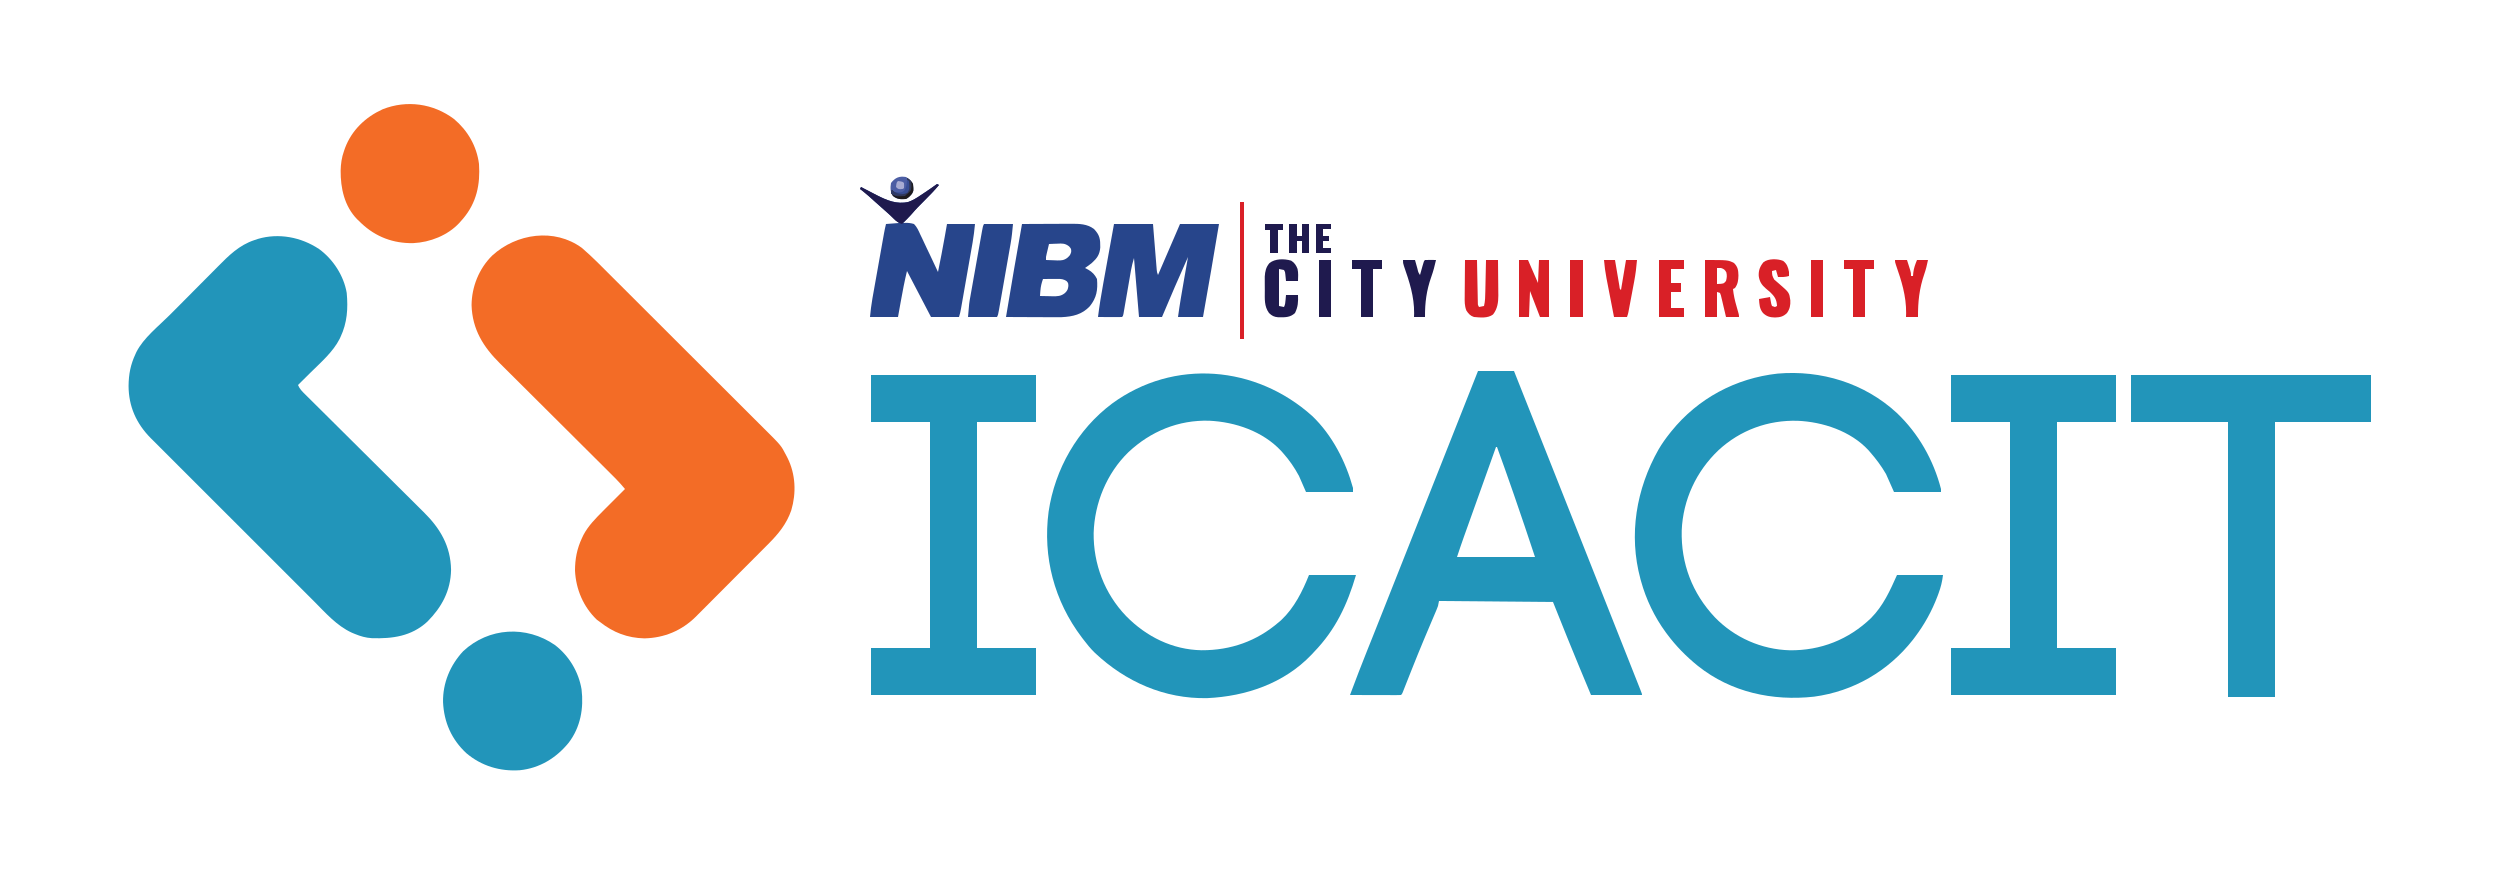 <?xml version="1.0" encoding="UTF-8"?>
<svg version="1.1" xmlns="http://www.w3.org/2000/svg" width="2500" height="875">
<path d="M0 0 C14.053 10.156 24.832 26.737 27.719 43.918 C29.14 59.498 28.249 73.716 21.5 88 C21.223 88.604 20.946 89.208 20.66 89.831 C14.081 102.805 2.038 113.232 -8.188 123.312 C-9.439 124.554 -10.689 125.795 -11.939 127.037 C-14.954 130.03 -17.975 133.017 -21 136 C-19.407 139.947 -16.677 142.584 -13.695 145.512 C-13.148 146.057 -12.602 146.602 -12.038 147.163 C-10.205 148.988 -8.364 150.806 -6.523 152.625 C-5.207 153.932 -3.891 155.24 -2.576 156.548 C0.259 159.367 3.097 162.183 5.938 164.996 C10.438 169.455 14.928 173.923 19.417 178.392 C32.184 191.102 44.961 203.801 57.753 216.485 C64.816 223.49 71.87 230.503 78.915 237.526 C83.365 241.961 87.826 246.385 92.295 250.801 C95.09 253.568 97.873 256.345 100.654 259.125 C101.935 260.401 103.219 261.673 104.508 262.939 C121.093 279.244 131.656 296.922 132.066 320.875 C131.659 341.648 122.846 358.154 108.293 372.707 C92.46 387.307 73.438 389.816 52.885 389.179 C46.879 388.806 41.566 387.306 36 385 C34.97 384.576 33.94 384.152 32.879 383.715 C17.637 376.745 6.346 363.639 -5.304 351.971 C-7.136 350.143 -8.969 348.316 -10.802 346.489 C-15.242 342.061 -19.676 337.628 -24.109 333.193 C-27.714 329.586 -31.321 325.981 -34.929 322.377 C-35.445 321.863 -35.96 321.348 -36.491 320.817 C-37.539 319.771 -38.586 318.725 -39.634 317.678 C-49.431 307.892 -59.222 298.099 -69.011 288.304 C-77.951 279.358 -86.9 270.42 -95.853 261.487 C-105.068 252.292 -114.277 243.091 -123.48 233.884 C-128.638 228.724 -133.798 223.566 -138.964 218.414 C-143.821 213.571 -148.669 208.72 -153.512 203.864 C-155.287 202.086 -157.064 200.312 -158.844 198.54 C-161.281 196.114 -163.708 193.679 -166.133 191.241 C-166.833 190.549 -167.532 189.857 -168.253 189.143 C-182.728 174.51 -190.354 157.426 -190.438 136.875 C-190.29 125.08 -188.471 115.677 -183.5 105 C-183.223 104.383 -182.946 103.766 -182.66 103.131 C-175.532 88.889 -160.302 77.091 -149.227 65.953 C-148.337 65.058 -147.448 64.164 -146.531 63.242 C-142.791 59.48 -139.05 55.72 -135.305 51.963 C-129.993 46.635 -124.69 41.299 -119.398 35.951 C-115.189 31.697 -110.965 27.458 -106.736 23.223 C-104.956 21.436 -103.181 19.646 -101.41 17.85 C-90.303 6.601 -79.852 -3.898 -64.5 -8.938 C-63.376 -9.318 -62.252 -9.698 -61.094 -10.09 C-40.247 -16.223 -17.85 -11.865 0 0 Z " fill="#2295BA" transform="translate(319,249)"/>
<path d="M0 0 C10.596 9.115 20.351 19.189 30.234 29.057 C32.047 30.863 33.86 32.67 35.673 34.476 C41.074 39.858 46.471 45.244 51.867 50.631 C53.905 52.666 55.943 54.7 57.981 56.734 C66.985 65.719 75.988 74.706 84.986 83.697 C87.178 85.886 89.369 88.076 91.561 90.266 C92.106 90.81 92.651 91.354 93.212 91.915 C102.049 100.744 110.894 109.564 119.744 118.381 C128.856 127.46 137.961 136.547 147.058 145.641 C152.156 150.737 157.256 155.828 162.365 160.912 C167.167 165.69 171.959 170.478 176.743 175.273 C178.496 177.026 180.253 178.776 182.013 180.522 C199.107 197.491 199.107 197.491 204 207 C204.482 207.927 204.965 208.854 205.462 209.808 C213.619 226.06 214.446 245.041 209.262 262.344 C204.547 276.007 196.405 285.898 186.302 295.989 C185.46 296.837 184.618 297.686 183.751 298.56 C181.466 300.861 179.176 303.158 176.883 305.452 C175.445 306.891 174.008 308.332 172.572 309.773 C167.546 314.818 162.515 319.857 157.479 324.892 C152.81 329.56 148.152 334.238 143.5 338.922 C139.482 342.966 135.457 347.002 131.425 351.033 C129.028 353.43 126.633 355.83 124.246 358.238 C121.579 360.925 118.899 363.599 116.216 366.27 C115.444 367.054 114.671 367.837 113.875 368.644 C99.708 382.652 82.347 389.899 62.438 390.375 C45.36 389.965 31.294 384.513 18 374 C16.453 372.886 16.453 372.886 14.875 371.75 C1.294 358.759 -6.039 341.354 -6.996 322.742 C-7.008 311.082 -5.016 300.599 0 290 C0.459 289.028 0.918 288.056 1.391 287.055 C6.356 277.65 13.58 270.477 21 263 C21.921 262.07 22.842 261.141 23.792 260.183 C30.166 253.76 36.573 247.37 43 241 C37.309 234.036 30.906 227.802 24.528 221.478 C23.261 220.218 21.994 218.957 20.727 217.696 C18.008 214.99 15.287 212.285 12.565 209.582 C8.253 205.297 3.945 201.007 -0.361 196.715 C-1.839 195.242 -3.317 193.769 -4.795 192.296 C-5.536 191.559 -6.276 190.821 -7.038 190.061 C-17.055 180.08 -27.077 170.104 -37.109 160.138 C-43.888 153.404 -50.659 146.662 -57.423 139.913 C-60.995 136.348 -64.571 132.788 -68.156 129.236 C-71.533 125.891 -74.9 122.536 -78.26 119.175 C-79.486 117.951 -80.716 116.731 -81.949 115.514 C-98.654 99.031 -109.726 81.35 -110.438 57.125 C-110.253 38.681 -102.991 20.61 -89.848 7.617 C-65.624 -14.646 -27.452 -20.256 0 0 Z " fill="#F36C26" transform="translate(582,248)"/>
<path d="M0 0 C21.775 20.642 36.735 47.104 44.25 76.125 C44.25 77.115 44.25 78.105 44.25 79.125 C28.74 79.125 13.23 79.125 -2.75 79.125 C-5.39 73.185 -8.03 67.245 -10.75 61.125 C-15.378 53.132 -20.686 46.083 -26.75 39.125 C-27.302 38.488 -27.853 37.851 -28.422 37.195 C-46.115 18.189 -73.921 8.973 -99.242 7.906 C-128.771 7.109 -156.512 17.23 -178.281 37.348 C-200.516 58.491 -213.73 86.833 -215.031 117.551 C-215.86 150.636 -204.509 180.419 -181.821 204.503 C-162.114 224.782 -135.266 236.635 -106.991 237.408 C-76.121 237.778 -48.067 226.704 -25.734 205.227 C-13.534 192.923 -6.694 177.749 0.25 162.125 C15.43 162.125 30.61 162.125 46.25 162.125 C45.393 168.98 44.148 174.1 41.812 180.438 C41.461 181.395 41.109 182.353 40.746 183.34 C35.179 198.027 27.719 211.601 18.25 224.125 C17.578 225.02 16.907 225.914 16.215 226.836 C-8.345 258.144 -43.177 278.478 -82.707 283.789 C-124.131 288.362 -165.711 279.433 -198.75 253.125 C-210.635 243.505 -220.615 233.4 -229.75 221.125 C-230.177 220.553 -230.604 219.981 -231.044 219.391 C-242.228 204.167 -250.757 186.333 -255.75 168.125 C-255.931 167.469 -256.112 166.813 -256.299 166.137 C-268.277 121.887 -260.581 76.059 -238.138 36.481 C-234.742 30.715 -230.927 25.348 -226.75 20.125 C-226.285 19.542 -225.82 18.958 -225.34 18.357 C-198.836 -14.479 -161.072 -34.626 -119.156 -39.273 C-75.606 -43.038 -32.271 -29.745 0 0 Z " fill="#2295BA" transform="translate(1896.75,412.875)"/>
<path d="M0 0 C19.91 18.978 33.632 45.703 40.793 72.016 C40.793 73.336 40.793 74.656 40.793 76.016 C25.283 76.016 9.773 76.016 -6.207 76.016 C-8.517 70.736 -10.827 65.456 -13.207 60.016 C-17.755 51.509 -22.811 44.226 -29.207 37.016 C-29.832 36.307 -30.457 35.598 -31.102 34.867 C-49.453 15.318 -76.817 5.991 -103.051 4.727 C-133.734 3.873 -161.652 15.354 -183.869 36.279 C-205.451 57.308 -217.671 87.066 -218.558 117.073 C-218.867 148.081 -207.609 177.696 -186.055 200.133 C-165.941 220.624 -139.693 233.757 -110.664 234.257 C-81.356 234.362 -55.392 225.188 -33.207 206.016 C-32.448 205.359 -31.689 204.703 -30.906 204.027 C-17.904 191.858 -9.713 175.279 -3.207 159.016 C12.303 159.016 27.813 159.016 43.793 159.016 C35.028 188.817 23.37 213.678 1.793 236.016 C0.931 236.941 0.068 237.867 -0.82 238.82 C-28.137 267.392 -66.19 280.346 -104.988 282.145 C-147.663 283.044 -186.564 265.835 -217.328 236.859 C-221.732 232.594 -225.518 227.904 -229.207 223.016 C-229.606 222.491 -230.006 221.967 -230.417 221.427 C-257.984 184.993 -269.552 141.017 -263.605 95.703 C-257.299 53.126 -234.778 13.528 -200.207 -12.359 C-138.178 -57.8 -56.12 -50.458 0 0 Z " fill="#2295BA" transform="translate(1312.207,415.984)"/>
<path d="M0 0 C11.88 0 23.76 0 36 0 C49.439 33.836 62.876 67.673 76.284 101.522 C77.132 103.663 77.98 105.804 78.828 107.945 C79.247 109.003 79.666 110.061 80.098 111.15 C85.228 124.102 90.364 137.051 95.5 150 C105.034 174.039 114.562 198.08 124.087 222.123 C127.208 230.002 130.33 237.88 133.453 245.758 C137.826 256.79 142.197 267.823 146.567 278.857 C148.169 282.902 149.771 286.946 151.375 290.991 C153.19 295.572 155.005 300.154 156.818 304.737 C157.475 306.398 158.134 308.06 158.793 309.721 C159.682 311.965 160.57 314.209 161.457 316.453 C161.718 317.111 161.98 317.768 162.249 318.446 C164 322.886 164 322.886 164 324 C147.17 324 130.34 324 113 324 C105.274 305.531 97.576 287.056 90.062 268.5 C89.764 267.764 89.466 267.028 89.159 266.27 C84.405 254.527 79.705 242.763 75 231 C37.38 230.67 -0.24 230.34 -39 230 C-39.33 231.65 -39.66 233.3 -40 235 C-40.474 236.335 -40.989 237.656 -41.544 238.959 C-41.859 239.708 -42.175 240.457 -42.5 241.229 C-42.844 242.032 -43.188 242.836 -43.543 243.664 C-43.903 244.517 -44.264 245.37 -44.635 246.249 C-45.412 248.086 -46.19 249.923 -46.97 251.758 C-49.029 256.606 -51.072 261.461 -53.113 266.316 C-53.526 267.298 -53.939 268.279 -54.364 269.29 C-58.301 278.675 -62.113 288.107 -65.875 297.562 C-66.161 298.281 -66.447 299 -66.742 299.74 C-68.914 305.203 -71.085 310.667 -73.231 316.14 C-73.591 317.052 -73.95 317.963 -74.32 318.902 C-74.625 319.68 -74.929 320.457 -75.243 321.258 C-76 323 -76 323 -77 324 C-78.596 324.093 -80.196 324.117 -81.795 324.114 C-82.816 324.113 -83.837 324.113 -84.889 324.113 C-85.999 324.108 -87.11 324.103 -88.254 324.098 C-89.384 324.096 -90.515 324.095 -91.68 324.093 C-95.307 324.088 -98.935 324.075 -102.562 324.062 C-105.015 324.057 -107.467 324.053 -109.92 324.049 C-115.947 324.038 -121.973 324.021 -128 324 C-122.364 308.937 -116.622 293.923 -110.625 279 C-110.34 278.292 -110.056 277.584 -109.763 276.855 C-109.471 276.128 -109.179 275.402 -108.878 274.653 C-108.264 273.124 -107.649 271.595 -107.035 270.066 C-106.719 269.28 -106.404 268.494 -106.078 267.685 C-101.703 256.783 -97.386 245.859 -93.062 234.938 C-92.166 232.674 -91.27 230.41 -90.374 228.146 C-88.994 224.663 -87.615 221.18 -86.236 217.697 C-81.478 205.68 -76.714 193.666 -71.948 181.652 C-61.928 156.388 -51.914 131.122 -41.904 105.854 C-38.809 98.042 -35.713 90.23 -32.617 82.418 C-21.731 54.951 -10.858 27.479 0 0 Z M18 76 C17.408 77.658 16.816 79.316 16.224 80.974 C15.675 82.51 15.126 84.047 14.577 85.584 C12.972 90.078 11.367 94.572 9.762 99.067 C6.194 109.061 2.623 119.055 -0.953 129.047 C-2.755 134.082 -4.555 139.118 -6.356 144.153 C-7.239 146.62 -8.121 149.087 -9.005 151.553 C-10.258 155.053 -11.51 158.554 -12.762 162.055 C-13.131 163.085 -13.5 164.114 -13.881 165.175 C-16.35 172.09 -18.677 179.03 -21 186 C4.74 186 30.48 186 57 186 C46.794 155.358 46.794 155.358 36.312 124.812 C35.584 122.717 34.856 120.621 34.127 118.526 C29.182 104.315 24.172 90.13 19 76 C18.67 76 18.34 76 18 76 Z " fill="#2295BA" transform="translate(1478,371)"/>
<path d="M0 0 C54.45 0 108.9 0 165 0 C165 15.51 165 31.02 165 47 C145.53 47 126.06 47 106 47 C106 121.58 106 196.16 106 273 C125.47 273 144.94 273 165 273 C165 288.51 165 304.02 165 320 C110.55 320 56.1 320 0 320 C0 304.49 0 288.98 0 273 C19.47 273 38.94 273 59 273 C59 198.42 59 123.84 59 47 C39.53 47 20.06 47 0 47 C0 31.49 0 15.98 0 0 Z " fill="#2295BA" transform="translate(1951,375)"/>
<path d="M0 0 C54.45 0 108.9 0 165 0 C165 15.51 165 31.02 165 47 C145.53 47 126.06 47 106 47 C106 121.58 106 196.16 106 273 C125.47 273 144.94 273 165 273 C165 288.51 165 304.02 165 320 C110.55 320 56.1 320 0 320 C0 304.49 0 288.98 0 273 C19.47 273 38.94 273 59 273 C59 198.42 59 123.84 59 47 C39.53 47 20.06 47 0 47 C0 31.49 0 15.98 0 0 Z " fill="#2295BA" transform="translate(871,375)"/>
<path d="M0 0 C79.2 0 158.4 0 240 0 C240 15.51 240 31.02 240 47 C208.32 47 176.64 47 144 47 C144 137.75 144 228.5 144 322 C128.49 322 112.98 322 97 322 C97 231.25 97 140.5 97 47 C64.99 47 32.98 47 0 47 C0 31.49 0 15.98 0 0 Z " fill="#2295BA" transform="translate(2131,375)"/>
<path d="M0 0 C13.678 11.495 22.769 27.171 25 45 C26.358 65.505 22.592 83.694 8.992 99.758 C8.335 100.498 7.677 101.238 7 102 C6.446 102.637 5.891 103.274 5.32 103.93 C-6.266 116.403 -23.972 123.343 -40.754 124.129 C-60.665 124.518 -78.193 117.945 -92.691 104.262 C-93.834 103.142 -93.834 103.142 -95 102 C-95.628 101.408 -96.256 100.817 -96.902 100.207 C-109.577 87.187 -113.486 69.215 -113.354 51.669 C-113.178 44.772 -112.351 38.523 -110 32 C-109.66 31.01 -109.319 30.02 -108.969 29 C-102.21 11.097 -88.529 -1.912 -71.312 -9.75 C-47.193 -19.254 -20.73 -15.547 0 0 Z " fill="#F36C26" transform="translate(454,119)"/>
<path d="M0 0 C14.068 10.785 23.704 26.801 26.617 44.301 C28.923 63.294 25.537 82.222 13.767 97.669 C1.22 113.019 -15.225 123.148 -35.151 125.196 C-54.826 126.556 -73.549 120.974 -88.695 108.062 C-103.477 94.259 -110.899 77.293 -111.895 57.206 C-112.263 37.998 -104.766 20.118 -91.75 6.156 C-66.129 -17.73 -28.641 -19.805 0 0 Z " fill="#2295BA" transform="translate(554.938,645.031)"/>
<path d="M0 0 C12.87 0 25.74 0 39 0 C39.277 3.43 39.554 6.86 39.84 10.395 C40.11 13.711 40.382 17.027 40.654 20.343 C40.843 22.651 41.03 24.958 41.216 27.266 C41.483 30.58 41.755 33.893 42.027 37.207 C42.11 38.241 42.192 39.276 42.277 40.342 C42.357 41.303 42.437 42.263 42.519 43.253 C42.588 44.099 42.657 44.945 42.728 45.817 C42.949 48.175 42.949 48.175 44 51 C46.651 44.862 49.302 38.724 51.953 32.586 C52.854 30.499 53.755 28.413 54.656 26.327 C55.954 23.321 57.253 20.315 58.551 17.309 C59.151 15.919 59.151 15.919 59.763 14.502 C60.143 13.621 60.524 12.741 60.915 11.834 C61.246 11.068 61.577 10.302 61.918 9.512 C63.283 6.343 64.641 3.171 66 0 C78.87 0 91.74 0 105 0 C99.894 31.041 94.466 62.021 89 93 C80.75 93 72.5 93 64 93 C65.709 80.315 67.91 67.73 70.125 55.125 C70.502 52.973 70.878 50.82 71.254 48.668 C72.167 43.445 73.083 38.222 74 33 C65.054 52.885 56.463 72.906 48 93 C40.41 93 32.82 93 25 93 C23.35 73.53 21.7 54.06 20 34 C18.775 38.289 17.705 42.136 16.963 46.46 C16.697 47.986 16.697 47.986 16.427 49.543 C16.243 50.619 16.06 51.696 15.871 52.805 C15.677 53.924 15.482 55.044 15.282 56.198 C14.452 60.971 13.632 65.745 12.811 70.52 C12.209 74.011 11.603 77.502 10.996 80.992 C10.811 82.081 10.625 83.169 10.434 84.29 C10.261 85.289 10.087 86.287 9.908 87.316 C9.756 88.199 9.605 89.081 9.448 89.991 C9 92 9 92 8 93 C6.219 93.087 4.435 93.107 2.652 93.098 C1.573 93.094 0.493 93.091 -0.619 93.088 C-1.755 93.08 -2.892 93.071 -4.062 93.062 C-5.203 93.058 -6.343 93.053 -7.518 93.049 C-10.345 93.037 -13.173 93.02 -16 93 C-14.618 81.748 -12.769 70.624 -10.742 59.473 C-10.431 57.745 -10.12 56.018 -9.809 54.291 C-9 49.797 -8.187 45.305 -7.373 40.812 C-6.392 35.393 -5.416 29.974 -4.439 24.554 C-2.963 16.369 -1.481 8.185 0 0 Z " fill="#27458B" transform="translate(1114,224)"/>
<path d="M0 0 C0.99 0.495 0.99 0.495 2 1 C-2.567 6.458 -7.448 11.497 -12.5 16.5 C-17.007 20.963 -21.409 25.431 -25.504 30.281 C-28.173 33.347 -31.096 36.16 -34 39 C-33.279 38.949 -32.559 38.898 -31.816 38.846 C-28.619 38.837 -26.063 39.059 -23 40 C-19.981 43.079 -18.426 46.692 -16.676 50.598 C-16.159 51.662 -15.641 52.726 -15.109 53.822 C-13.469 57.218 -11.891 60.638 -10.312 64.062 C-9.21 66.372 -8.104 68.68 -6.994 70.986 C-4.284 76.637 -1.624 82.309 1 88 C3.378 76.27 5.681 64.539 7.75 52.75 C8.492 48.542 9.235 44.335 10 40 C19.24 40 28.48 40 38 40 C37.376 46.24 36.71 52.286 35.617 58.431 C35.415 59.597 35.415 59.597 35.208 60.786 C34.767 63.315 34.321 65.843 33.875 68.371 C33.565 70.143 33.255 71.915 32.945 73.688 C32.298 77.382 31.649 81.076 30.998 84.769 C30.163 89.505 29.334 94.242 28.506 98.98 C27.868 102.63 27.228 106.28 26.586 109.93 C26.28 111.678 25.973 113.425 25.668 115.173 C25.242 117.607 24.813 120.041 24.383 122.474 C24.257 123.196 24.131 123.917 24.002 124.661 C23.492 127.533 22.924 130.227 22 133 C12.76 133 3.52 133 -6 133 C-14.076 117.705 -22.052 102.361 -30 87 C-32.446 97.045 -34.375 107.138 -36.188 117.312 C-36.463 118.843 -36.738 120.374 -37.014 121.904 C-37.68 125.602 -38.34 129.301 -39 133 C-48.24 133 -57.48 133 -67 133 C-66.379 126.79 -65.72 120.787 -64.617 114.676 C-64.482 113.911 -64.347 113.145 -64.208 112.356 C-63.767 109.865 -63.321 107.374 -62.875 104.883 C-62.565 103.136 -62.255 101.388 -61.945 99.641 C-61.298 95.998 -60.649 92.355 -59.998 88.713 C-59.164 84.046 -58.334 79.379 -57.506 74.711 C-56.868 71.112 -56.227 67.512 -55.586 63.913 C-55.28 62.191 -54.974 60.469 -54.668 58.748 C-54.241 56.347 -53.812 53.947 -53.383 51.547 C-53.257 50.839 -53.131 50.13 -53.002 49.4 C-52.432 46.228 -51.782 43.13 -51 40 C-44.565 39.505 -44.565 39.505 -38 39 C-39.114 38.031 -40.227 37.061 -41.375 36.062 C-44.608 33.235 -47.812 30.378 -51 27.5 C-54.61 24.242 -58.249 21.023 -61.918 17.832 C-65.249 14.901 -68.523 11.908 -71.801 8.918 C-74.048 6.875 -74.048 6.875 -77 5 C-76.67 4.34 -76.34 3.68 -76 3 C-75.28 3.378 -74.561 3.756 -73.82 4.146 C-71.088 5.572 -68.349 6.985 -65.606 8.389 C-63.86 9.288 -62.122 10.201 -60.385 11.115 C-50.221 16.298 -40.116 20.64 -28.604 17.913 C-24.051 16.317 -20.219 13.891 -16.25 11.188 C-15.053 10.405 -15.053 10.405 -13.832 9.607 C-9.138 6.52 -4.552 3.292 0 0 Z " fill="#27458B" transform="translate(937,184)"/>
<path d="M0 0 C7.554 -0.047 15.109 -0.082 22.663 -0.104 C26.172 -0.114 29.68 -0.128 33.189 -0.151 C37.23 -0.177 41.271 -0.187 45.312 -0.195 C46.562 -0.206 47.811 -0.216 49.098 -0.227 C57.295 -0.228 65.19 -0.153 72 5 C77.803 11.131 78.363 15.11 78.27 23.449 C77.735 30.49 75.098 34.227 69.938 38.875 C67.681 40.737 65.439 42.374 63 44 C64.073 44.557 65.145 45.114 66.25 45.688 C70.303 47.993 72.902 50.805 75 55 C75.892 66.008 74.715 73.614 67.812 82.25 C59.993 90.566 50.781 92.603 39.656 93.17 C36.076 93.229 32.502 93.225 28.922 93.195 C27.629 93.192 26.337 93.19 25.005 93.187 C21.612 93.179 18.219 93.16 14.826 93.137 C11.346 93.117 7.866 93.108 4.387 93.098 C-2.409 93.076 -9.204 93.042 -16 93 C-10.922 61.955 -5.469 30.978 0 0 Z M27 20 C26.496 22.103 25.997 24.208 25.5 26.312 C25.222 27.484 24.943 28.656 24.656 29.863 C23.898 32.955 23.898 32.955 24 36 C26.877 36.136 29.747 36.234 32.625 36.312 C33.433 36.354 34.241 36.396 35.074 36.439 C39.312 36.526 42.128 36.374 45.512 33.668 C48.143 31.172 48.143 31.172 49.188 28 C49.262 24.853 49.262 24.853 47.039 22.332 C42.957 19.2 40.168 19.416 35.188 19.688 C34.399 19.71 33.611 19.733 32.799 19.756 C30.865 19.814 28.932 19.904 27 20 Z M21 55 C19.536 59.012 18.686 62.618 18.375 66.875 C18.3 67.842 18.225 68.809 18.148 69.805 C18.099 70.529 18.05 71.254 18 72 C21.229 72.088 24.458 72.141 27.688 72.188 C28.6 72.213 29.512 72.238 30.451 72.264 C35.471 72.318 38.936 72.306 43 69 C45.425 66.575 45.954 65.375 46.375 61.938 C46.242 59.03 46.242 59.03 44.688 57.188 C41.702 55.087 39.08 54.879 35.551 54.902 C34.703 54.906 33.856 54.909 32.982 54.912 C32.101 54.92 31.22 54.929 30.312 54.938 C28.973 54.944 28.973 54.944 27.607 54.951 C25.405 54.963 23.202 54.979 21 55 Z " fill="#27458B" transform="translate(1022,224)"/>
<path d="M0 0 C9.57 0 19.14 0 29 0 C28.396 6.646 27.781 13.033 26.617 19.561 C26.482 20.339 26.347 21.118 26.208 21.92 C25.768 24.449 25.322 26.976 24.875 29.504 C24.565 31.277 24.255 33.05 23.945 34.823 C23.299 38.516 22.65 42.208 21.998 45.9 C21.162 50.637 20.333 55.375 19.506 60.114 C18.869 63.764 18.228 67.414 17.586 71.064 C17.279 72.812 16.973 74.561 16.668 76.309 C16.243 78.741 15.813 81.173 15.383 83.604 C15.257 84.327 15.131 85.051 15.002 85.796 C14.114 90.771 14.114 90.771 13 93 C3.43 93 -6.14 93 -16 93 C-14.851 79.211 -14.851 79.211 -13.617 72.417 C-13.482 71.648 -13.347 70.879 -13.208 70.087 C-12.769 67.596 -12.322 65.107 -11.875 62.617 C-11.565 60.868 -11.255 59.119 -10.945 57.369 C-10.299 53.73 -9.65 50.091 -8.998 46.452 C-8.162 41.784 -7.333 37.114 -6.506 32.443 C-5.869 28.844 -5.228 25.244 -4.586 21.645 C-4.279 19.922 -3.973 18.199 -3.668 16.475 C-3.243 14.079 -2.813 11.684 -2.383 9.289 C-2.257 8.576 -2.131 7.863 -2.002 7.129 C-1.114 2.229 -1.114 2.229 0 0 Z " fill="#27458B" transform="translate(984,224)"/>
<path d="M0 0 C23 0 23 0 29 3 C32.882 6.882 33.299 10.209 33.438 15.5 C33.289 20.334 32.909 23.973 30 28 C29.34 28.33 28.68 28.66 28 29 C28.6 35.03 29.855 40.568 31.562 46.375 C34 54.769 34 54.769 34 57 C29.71 57 25.42 57 21 57 C20.602 55.279 20.203 53.558 19.793 51.785 C19.258 49.544 18.723 47.303 18.188 45.062 C17.796 43.358 17.796 43.358 17.396 41.619 C17.005 40 17.005 40 16.605 38.348 C16.37 37.347 16.134 36.347 15.891 35.317 C15.597 34.552 15.303 33.788 15 33 C14.01 32.67 13.02 32.34 12 32 C12 40.25 12 48.5 12 57 C8.04 57 4.08 57 0 57 C0 38.19 0 19.38 0 0 Z M12 8 C12 13.28 12 18.56 12 24 C18.633 23.767 18.633 23.767 21 21 C21.873 17.727 22.138 15.551 21.312 12.25 C19.782 9.626 18.866 8.927 16 8 C14.68 8 13.36 8 12 8 Z " fill="#D92027" transform="translate(1705,260)"/>
<path d="M0 0 C2.97 0 5.94 0 9 0 C12.3 7.59 15.6 15.18 19 23 C19.33 15.41 19.66 7.82 20 0 C23.3 0 26.6 0 30 0 C30 18.81 30 37.62 30 57 C27.03 57 24.06 57 21 57 C17.7 48.42 14.4 39.84 11 31 C10.67 39.58 10.34 48.16 10 57 C6.7 57 3.4 57 0 57 C0 38.19 0 19.38 0 0 Z " fill="#D92027" transform="translate(1519,260)"/>
<path d="M0 0 C3.96 0 7.92 0 12 0 C12.025 1.353 12.05 2.705 12.076 4.099 C12.17 9.105 12.27 14.111 12.372 19.116 C12.416 21.285 12.457 23.454 12.497 25.623 C12.555 28.736 12.619 31.848 12.684 34.961 C12.7 35.935 12.717 36.909 12.734 37.912 C12.754 38.813 12.774 39.714 12.795 40.642 C12.81 41.437 12.826 42.232 12.842 43.051 C12.884 45.08 12.884 45.08 14 47 C16.475 46.505 16.475 46.505 19 46 C20.207 41.202 20.222 36.46 20.316 31.543 C20.337 30.64 20.358 29.737 20.379 28.807 C20.445 25.934 20.504 23.061 20.562 20.188 C20.606 18.235 20.649 16.283 20.693 14.33 C20.8 9.553 20.902 4.777 21 0 C24.96 0 28.92 0 33 0 C33.075 5.959 33.129 11.918 33.165 17.877 C33.18 19.901 33.2 21.925 33.226 23.949 C33.263 26.871 33.28 29.793 33.293 32.715 C33.308 33.609 33.324 34.503 33.34 35.424 C33.342 42.366 32.439 48.951 28 54.5 C22.685 58.486 15.305 57.515 9 57 C5.292 55.82 3.514 53.781 1.374 50.531 C-0.521 45.66 -0.373 41.311 -0.293 36.133 C-0.289 35.098 -0.284 34.063 -0.28 32.997 C-0.263 29.706 -0.226 26.416 -0.188 23.125 C-0.172 20.888 -0.159 18.651 -0.146 16.414 C-0.113 10.942 -0.062 5.471 0 0 Z " fill="#D92027" transform="translate(1465,260)"/>
<path d="M0 0 C3.234 1.921 5.098 4.788 6.395 8.27 C7.279 12.299 7.02 16.246 6.852 20.352 C2.892 20.352 -1.068 20.352 -5.148 20.352 C-5.49 16.934 -5.49 16.934 -5.832 13.516 C-6.039 11.309 -6.039 11.309 -7.148 9.352 C-9.623 8.857 -9.623 8.857 -12.148 8.352 C-12.148 20.562 -12.148 32.772 -12.148 45.352 C-10.498 45.682 -8.848 46.012 -7.148 46.352 C-5.931 43.918 -5.829 41.933 -5.586 39.227 C-5.442 37.618 -5.297 36.009 -5.148 34.352 C-1.188 34.352 2.772 34.352 6.852 34.352 C7.139 41.248 6.911 46.123 3.852 52.352 C-0.983 57.036 -6.584 56.69 -12.973 56.633 C-17.069 56.27 -19.206 55.216 -22.148 52.352 C-27.087 45.539 -26.335 38.259 -26.334 30.19 C-26.336 28.057 -26.354 25.924 -26.373 23.791 C-26.376 22.419 -26.378 21.048 -26.379 19.676 C-26.383 18.439 -26.387 17.203 -26.391 15.928 C-26.028 10.575 -25.21 6.604 -21.711 2.477 C-16.149 -2.136 -6.761 -2.041 0 0 Z " fill="#1F1A4E" transform="translate(1291.148,260.648)"/>
<path d="M0 0 C3.893 2.953 5.037 6.475 5.883 11.129 C5.883 12.449 5.883 13.769 5.883 15.129 C2.209 16.305 -1.286 16.203 -5.117 16.129 C-5.777 13.819 -6.437 11.509 -7.117 9.129 C-8.437 9.459 -9.757 9.789 -11.117 10.129 C-10.973 14.722 -10.973 14.722 -8.88 18.703 C-7.238 20.229 -5.546 21.655 -3.805 23.066 C6.118 31.693 6.118 31.693 7.203 39.406 C7.449 44.335 6.763 48 3.883 52.129 C0.116 55.799 -3.022 56.439 -8.117 56.629 C-13.214 56.446 -16.309 55.741 -20.117 52.129 C-23.666 47.845 -23.716 43.503 -24.117 38.129 C-20.487 37.469 -16.857 36.809 -13.117 36.129 C-12.694 38.44 -12.271 40.751 -11.848 43.062 C-11.607 43.744 -11.366 44.426 -11.117 45.129 C-10.127 45.459 -9.137 45.789 -8.117 46.129 C-7.127 45.634 -7.127 45.634 -6.117 45.129 C-6.381 38.665 -8.506 35.562 -13.117 31.129 C-14.507 29.955 -15.902 28.788 -17.305 27.629 C-21.46 24.062 -23.634 20.674 -24.391 15.121 C-24.667 9.529 -23.145 5.579 -19.617 1.316 C-14.857 -2.452 -5.4 -2.222 0 0 Z " fill="#D92027" transform="translate(1783.117,260.871)"/>
<path d="M0 0 C3.63 0 7.26 0 11 0 C11.146 0.873 11.292 1.747 11.443 2.646 C11.986 5.876 12.532 9.106 13.081 12.335 C13.318 13.735 13.554 15.134 13.788 16.534 C14.125 18.543 14.466 20.551 14.809 22.559 C15.013 23.768 15.217 24.978 15.427 26.224 C15.714 28.897 15.714 28.897 17 30 C18.65 20.1 20.3 10.2 22 0 C25.63 0 29.26 0 33 0 C32.424 7.23 31.545 14.254 30.188 21.375 C30.014 22.307 29.84 23.239 29.661 24.198 C29.297 26.145 28.93 28.091 28.562 30.037 C27.996 33.019 27.439 36.004 26.883 38.988 C26.526 40.888 26.17 42.788 25.812 44.688 C25.646 45.578 25.479 46.469 25.307 47.386 C25.151 48.211 24.994 49.037 24.832 49.887 C24.627 50.973 24.627 50.973 24.417 52.081 C24 54 24 54 23 57 C18.71 57 14.42 57 10 57 C8.731 50.491 7.468 43.98 6.21 37.469 C5.782 35.257 5.352 33.046 4.921 30.835 C4.298 27.643 3.682 24.451 3.066 21.258 C2.875 20.281 2.683 19.305 2.485 18.299 C1.318 12.205 0.534 6.182 0 0 Z " fill="#D92027" transform="translate(1604,260)"/>
<path d="M0 0 C8.25 0 16.5 0 25 0 C25 2.97 25 5.94 25 9 C20.71 9 16.42 9 12 9 C12 13.62 12 18.24 12 23 C15.3 23 18.6 23 22 23 C22 25.97 22 28.94 22 32 C18.7 32 15.4 32 12 32 C12 37.28 12 42.56 12 48 C16.29 48 20.58 48 25 48 C25 50.97 25 53.94 25 57 C16.75 57 8.5 57 0 57 C0 38.19 0 19.38 0 0 Z " fill="#D92027" transform="translate(1659,260)"/>
<path d="M0 0 C3.96 0 7.92 0 12 0 C12.672 2.103 13.337 4.207 14 6.312 C14.371 7.484 14.742 8.656 15.125 9.863 C16 13 16 13 16 16 C16.66 16 17.32 16 18 16 C18.103 14.845 18.206 13.69 18.312 12.5 C18.86 7.988 20.277 4.194 22 0 C25.63 0 29.26 0 33 0 C32.028 4.804 30.927 9.403 29.309 14.031 C24.307 28.499 22.91 41.729 23 57 C19.04 57 15.08 57 11 57 C11.044 55.711 11.088 54.422 11.133 53.094 C11.259 35.796 6.527 20.938 0.902 4.8 C0 2 0 2 0 0 Z " fill="#D92027" transform="translate(1895,260)"/>
<path d="M0 0 C3.96 0 7.92 0 12 0 C12.277 0.999 12.554 1.998 12.84 3.027 C13.206 4.331 13.571 5.634 13.938 6.938 C14.12 7.597 14.302 8.256 14.49 8.936 C15.226 12.238 15.226 12.238 17 15 C17.277 14.001 17.554 13.002 17.84 11.973 C18.206 10.669 18.571 9.366 18.938 8.062 C19.12 7.403 19.302 6.744 19.49 6.064 C20.887 1.113 20.887 1.113 22 0 C23.853 -0.072 25.708 -0.084 27.562 -0.062 C28.574 -0.053 29.586 -0.044 30.629 -0.035 C31.803 -0.018 31.803 -0.018 33 0 C31.725 5.754 30.271 11.341 28.277 16.887 C23.478 30.443 21.908 42.636 22 57 C18.37 57 14.74 57 11 57 C11.044 55.783 11.088 54.566 11.133 53.312 C11.263 36.384 6.402 21.723 0.902 5.929 C0 3 0 3 0 0 Z " fill="#1F1A4E" transform="translate(1403,260)"/>
<path d="M0 0 C9.9 0 19.8 0 30 0 C30 2.97 30 5.94 30 9 C27.03 9 24.06 9 21 9 C21 24.84 21 40.68 21 57 C17.04 57 13.08 57 9 57 C9 41.16 9 25.32 9 9 C6.03 9 3.06 9 0 9 C0 6.03 0 3.06 0 0 Z " fill="#D92027" transform="translate(1844,260)"/>
<path d="M0 0 C9.9 0 19.8 0 30 0 C30 2.97 30 5.94 30 9 C27.03 9 24.06 9 21 9 C21 24.84 21 40.68 21 57 C17.04 57 13.08 57 9 57 C9 41.16 9 25.32 9 9 C6.03 9 3.06 9 0 9 C0 6.03 0 3.06 0 0 Z " fill="#1F1A4E" transform="translate(1352,260)"/>
<path d="M0 0 C0.99 0.495 0.99 0.495 2 1 C-2.567 6.458 -7.448 11.497 -12.5 16.5 C-16.985 20.942 -21.363 25.387 -25.438 30.215 C-28.444 33.649 -31.736 36.812 -35 40 C-38.529 38.768 -40.781 37.558 -43.312 34.812 C-46.346 31.642 -49.511 28.748 -52.832 25.883 C-55.248 23.784 -57.625 21.646 -60 19.5 C-68.263 11.965 -68.263 11.965 -77 5 C-76.67 4.34 -76.34 3.68 -76 3 C-75.28 3.378 -74.561 3.756 -73.82 4.146 C-71.088 5.572 -68.349 6.985 -65.606 8.389 C-63.86 9.288 -62.122 10.201 -60.385 11.115 C-50.221 16.298 -40.116 20.64 -28.604 17.913 C-24.051 16.317 -20.219 13.891 -16.25 11.188 C-15.053 10.405 -15.053 10.405 -13.832 9.607 C-9.138 6.52 -4.552 3.292 0 0 Z " fill="#1F1A4E" transform="translate(937,184)"/>
<path d="M0 0 C4.29 0 8.58 0 13 0 C13 18.81 13 37.62 13 57 C8.71 57 4.42 57 0 57 C0 38.19 0 19.38 0 0 Z " fill="#D92027" transform="translate(1570,260)"/>
<path d="M0 0 C3.96 0 7.92 0 12 0 C12 18.81 12 37.62 12 57 C8.04 57 4.08 57 0 57 C0 38.19 0 19.38 0 0 Z " fill="#D92027" transform="translate(1811,260)"/>
<path d="M0 0 C3.96 0 7.92 0 12 0 C12 18.81 12 37.62 12 57 C8.04 57 4.08 57 0 57 C0 38.19 0 19.38 0 0 Z " fill="#1F1A4E" transform="translate(1319,260)"/>
<path d="M0 0 C1.32 0 2.64 0 4 0 C4 45.21 4 90.42 4 137 C2.68 137 1.36 137 0 137 C0 91.79 0 46.58 0 0 Z " fill="#D92027" transform="translate(1240,202)"/>
<path d="M0 0 C2.64 0 5.28 0 8 0 C8 3.96 8 7.92 8 12 C9.65 12 11.3 12 13 12 C13 8.04 13 4.08 13 0 C15.31 0 17.62 0 20 0 C20 9.57 20 19.14 20 29 C17.69 29 15.38 29 13 29 C13 25.04 13 21.08 13 17 C11.35 17 9.7 17 8 17 C8 20.96 8 24.92 8 29 C5.36 29 2.72 29 0 29 C0 19.43 0 9.86 0 0 Z " fill="#1F1A4E" transform="translate(1289,224)"/>
<path d="M0 0 C3.025 1.736 5.418 3.836 7 7 C7.681 13.813 7.681 13.813 5.953 16.824 C4.172 18.988 2.524 20.738 0 22 C-5.342 22.35 -8.648 22.456 -13 19 C-15.817 14.774 -15.8 10.964 -15 6 C-10.834 0.628 -6.765 -1.155 0 0 Z " fill="#4C5EA4" transform="translate(906,177)"/>
<path d="M0 0 C4.95 0 9.9 0 15 0 C15 1.65 15 3.3 15 5 C12.36 5 9.72 5 7 5 C7 7.31 7 9.62 7 12 C8.98 12 10.96 12 13 12 C13 13.65 13 15.3 13 17 C11.02 17 9.04 17 7 17 C7 19.31 7 21.62 7 24 C9.64 24 12.28 24 15 24 C15 25.65 15 27.3 15 29 C10.05 29 5.1 29 0 29 C0 19.43 0 9.86 0 0 Z " fill="#1F1A4E" transform="translate(1316,224)"/>
<path d="M0 0 C5.94 0 11.88 0 18 0 C18 1.98 18 3.96 18 6 C16.35 6 14.7 6 13 6 C13 13.59 13 21.18 13 29 C10.36 29 7.72 29 5 29 C5 21.41 5 13.82 5 6 C3.35 6 1.7 6 0 6 C0 4.02 0 2.04 0 0 Z " fill="#1F1A4E" transform="translate(1265,224)"/>
<path d="M0 0 C4.875 3.75 4.875 3.75 6 6 C6.681 12.813 6.681 12.813 4.953 15.824 C3.172 17.988 1.524 19.738 -1 21 C-6.342 21.35 -9.648 21.456 -14 18 C-14.66 17.01 -15.32 16.02 -16 15 C-15.67 14.01 -15.34 13.02 -15 12 C-14.526 12.495 -14.051 12.99 -13.562 13.5 C-9.894 15.647 -6.164 15.782 -2 15 C-0.152 13.845 -0.152 13.845 1 12 C1.399 9.821 1.399 9.821 1.25 7.5 C1.235 6.727 1.219 5.953 1.203 5.156 C1.065 2.818 1.065 2.818 0 0 Z " fill="#1E1B1D" transform="translate(907,178)"/>
<path d="M0 0 C2 0.938 2 0.938 4 3 C4.677 6.11 4.655 8.888 4 12 C1.562 15 1.562 15 -1 17 C-1.33 17.33 -1.66 17.66 -2 18 C-4.145 18.203 -4.145 18.203 -6.812 18.25 C-7.685 18.276 -8.558 18.302 -9.457 18.328 C-12.439 17.943 -13.777 16.969 -16 15 C-15.67 14.01 -15.34 13.02 -15 12 C-14.526 12.495 -14.051 12.99 -13.562 13.5 C-9.894 15.647 -6.164 15.782 -2 15 C-0.152 13.845 -0.152 13.845 1 12 C1.399 9.821 1.399 9.821 1.25 7.5 C1.235 6.727 1.219 5.953 1.203 5.156 C1.065 2.818 1.065 2.818 0 0 Z " fill="#303758" transform="translate(907,178)"/>
<path d="M0 0 C4.706 0.706 4.706 0.706 6 2 C6.125 4.5 6.125 4.5 6 7 C5 8 5 8 2.562 8.188 C0 8 0 8 -2 6 C-1.444 1.444 -1.444 1.444 0 0 Z " fill="#A8ACD3" transform="translate(898,181)"/>
<path d="M0 0 C0.66 0.33 1.32 0.66 2 1 C2.609 8.915 2.609 8.915 0.562 12.562 C-3.228 14.689 -6.75 14.327 -11 14 C-11.33 13.34 -11.66 12.68 -12 12 C-10.928 12.082 -9.855 12.165 -8.75 12.25 C-5.062 12.303 -5.062 12.303 -2.625 10.5 C-0.34 6.985 -0.278 4.165 0 0 Z " fill="#384E95" transform="translate(907,180)"/>
<path d="M0 0 C0.701 0.474 1.403 0.949 2.125 1.438 C5.161 3.087 7.592 3.604 11 4 C11 4.33 11 4.66 11 5 C9.542 5.054 8.084 5.093 6.625 5.125 C5.813 5.148 5.001 5.171 4.164 5.195 C2 5 2 5 0 3 C0 2.01 0 1.02 0 0 Z " fill="#303B68" transform="translate(891,190)"/>
</svg>

